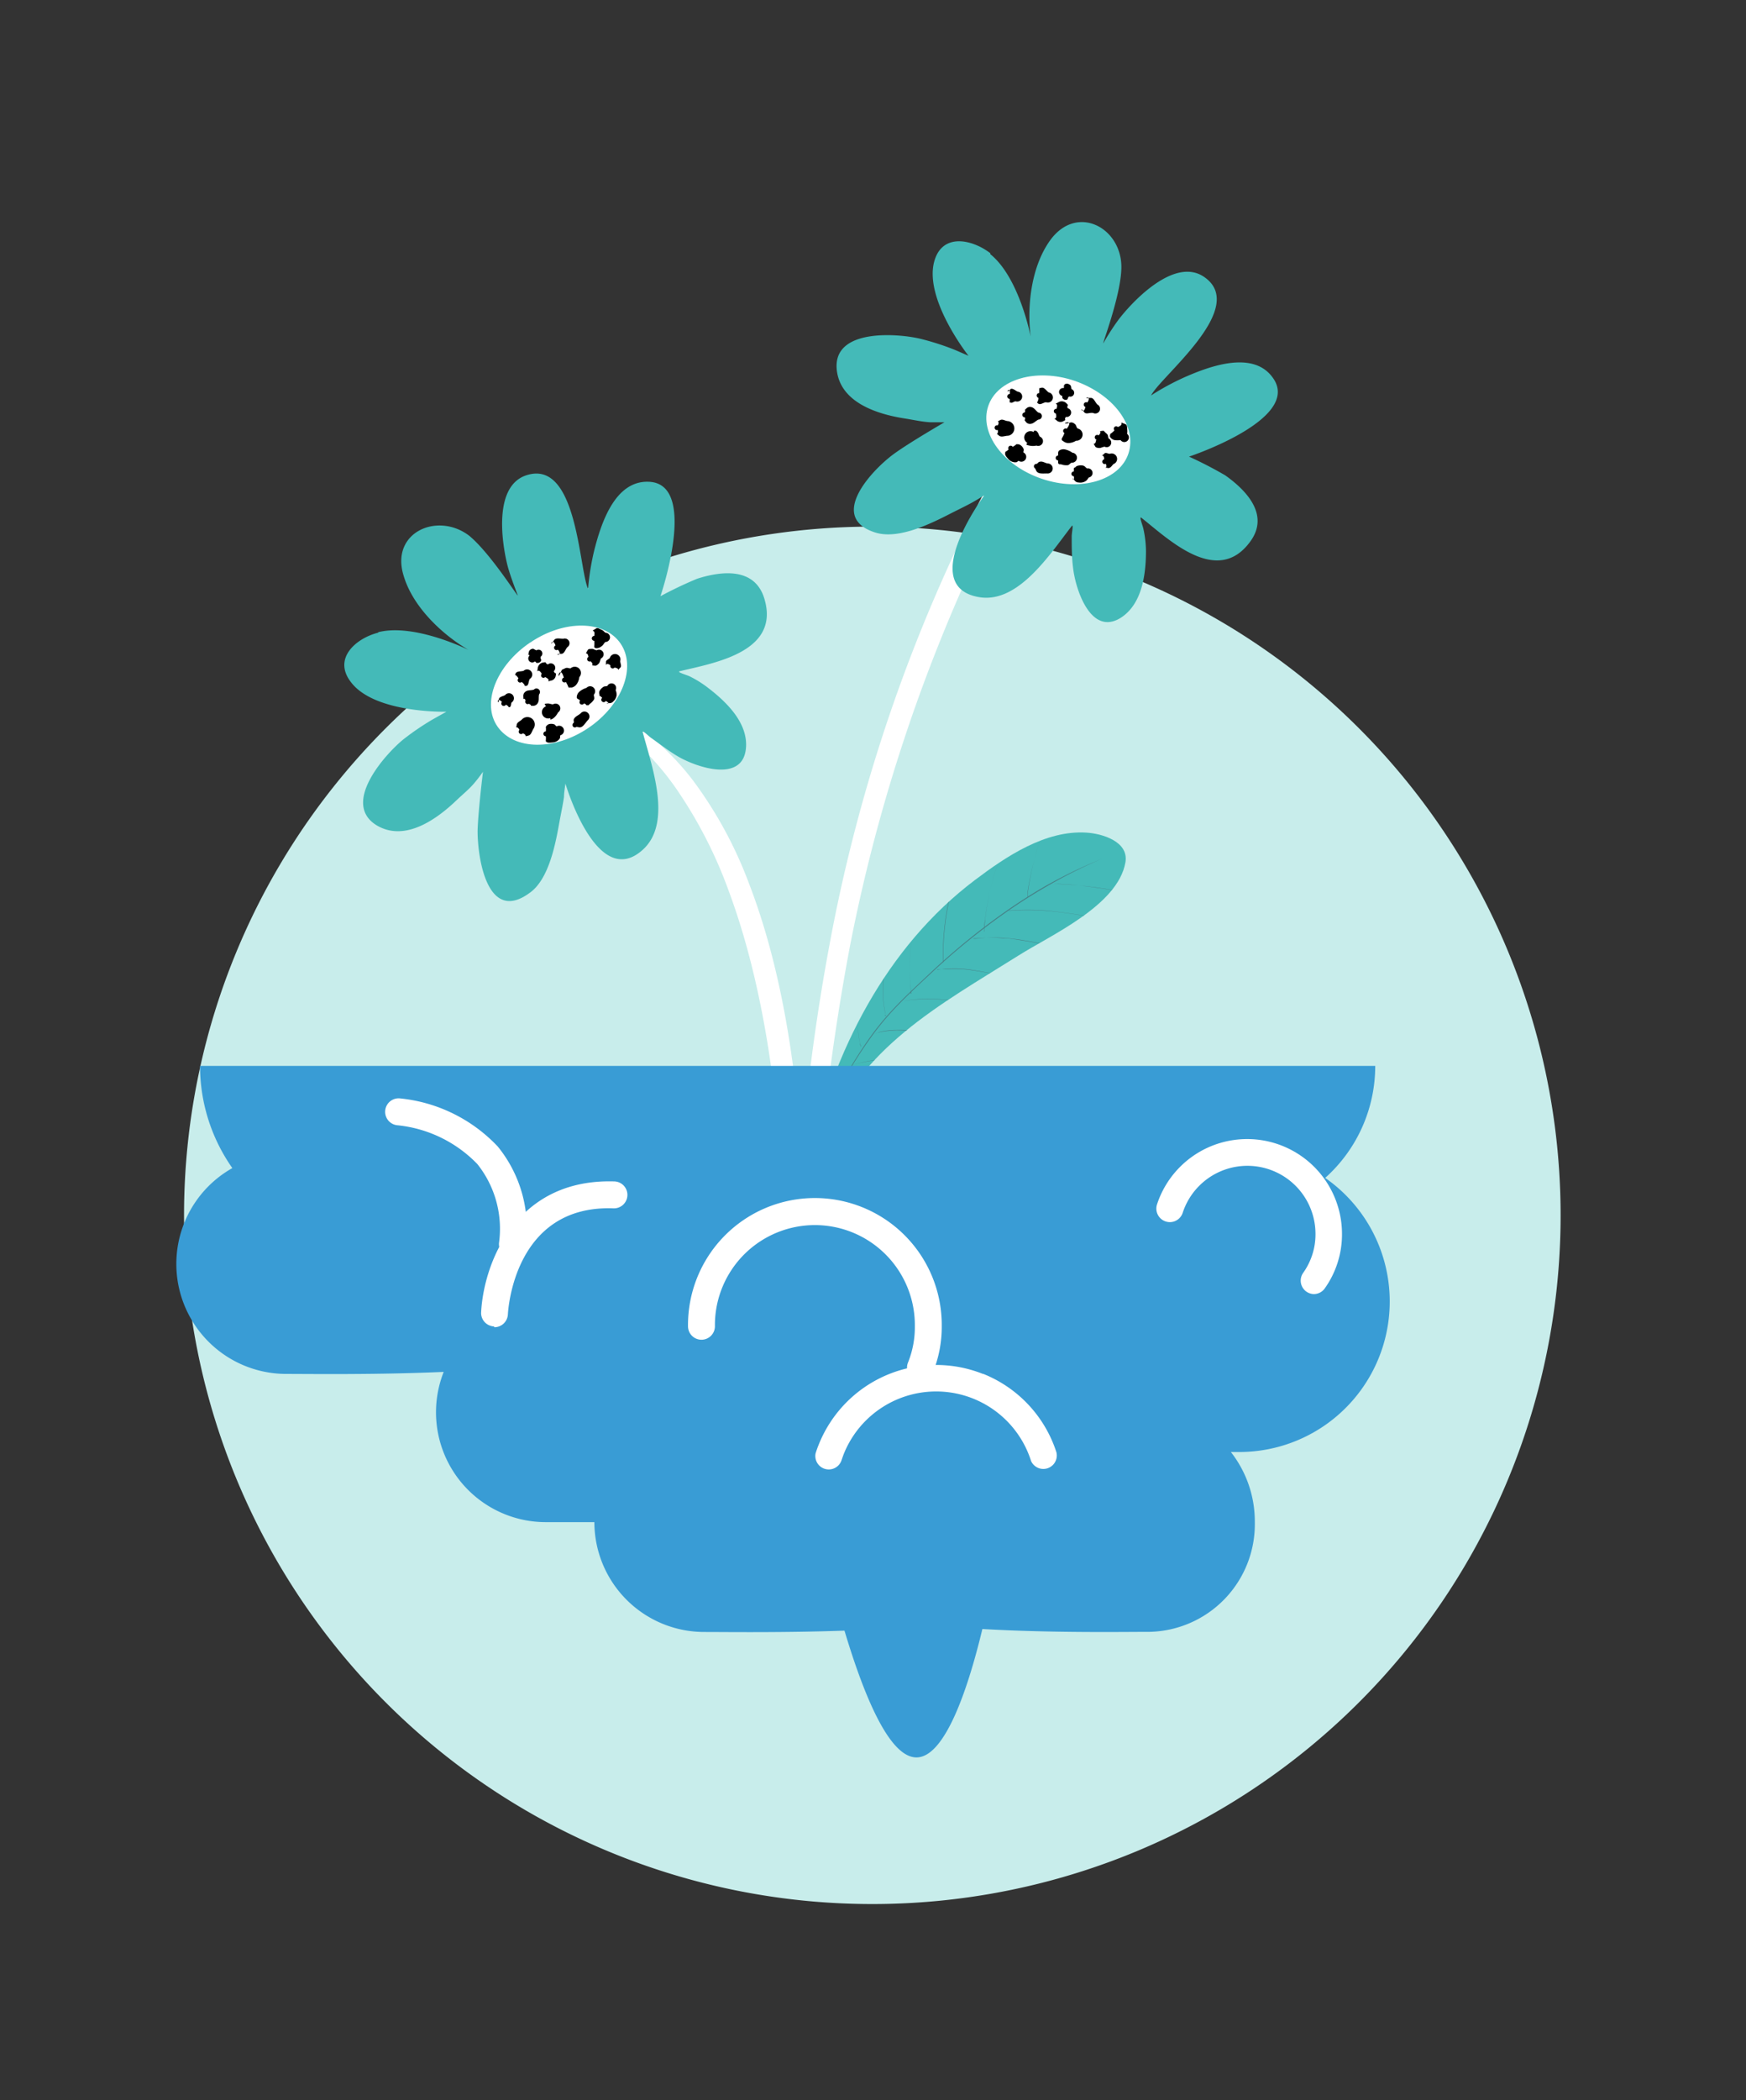 <svg xmlns="http://www.w3.org/2000/svg" xmlns:xlink="http://www.w3.org/1999/xlink" id="Layer_1" data-name="Layer 1" viewBox="0 0 129.78 156"><rect x="0" y="0" width="129.78" height="156" fill="#333333" stroke="none"/><defs><style>.cls-1{fill:none;}.cls-2{clip-path:url(#clip-path);}.cls-3{fill:#c8edeb;}.cls-10,.cls-4{fill:#fff;}.cls-4,.cls-5,.cls-7,.cls-8,.cls-9{fill-rule:evenodd;}.cls-5{fill:#44bab8;}.cls-6{clip-path:url(#clip-path-2);}.cls-7{fill:#457f85;}.cls-9{fill:#399cd5;}</style><clipPath id="clip-path"><rect class="cls-1" x="-63.47" y="-268" width="500" height="500"></rect></clipPath><clipPath id="clip-path-2"><path class="cls-1" d="M72.48,65.36c-6.62,5-10.58,12.84-12.32,20.81l1.12-1.49c2.64-6.9,8.55-10,14.46-13.72,2.39-1.5,7.37-3.7,7.93-6.9.27-1.56-1.75-2.14-2.9-2.22h-.43c-2.9,0-5.64,1.87-7.86,3.53"></path></clipPath></defs><title>5778373</title><g class="cls-2"><path class="cls-3" d="M116,90.28A51.16,51.16,0,1,1,64.83,39.12,51.16,51.16,0,0,1,116,90.28"></path><path class="cls-4" d="M77.32,29.37c-1.1,1.7-2.15,3.43-3.11,5.21-1.22,2.27-2.35,4.51-3.38,6.75A121.16,121.16,0,0,0,61.69,70a155.1,155.1,0,0,0-2.12,15.65c-.39-6.23-1.43-13.63-3.89-20A30.84,30.84,0,0,0,51.53,58a19.93,19.93,0,0,0-4.18-4.08,3.09,3.09,0,0,0-.81-.55,2.15,2.15,0,0,0-.75,0,.06.06,0,0,0-.08,0,.06.06,0,0,0,0,.08,3,3,0,0,0,.3.67,4.52,4.52,0,0,0,.73.57,20.34,20.34,0,0,1,3.67,4.11,33.49,33.49,0,0,1,3.77,7.42c2.79,7.51,3.76,16.37,4,23l.44,12.54.1,4.79c-.18-3-1.59-.32,0,.65v.09s0,.19,0,.19h0v-.29h0v.28a3.07,3.07,0,0,0,.61,0,3.22,3.22,0,0,0,.61.07s0-.16,0-.21v-.08c1.73-1,.1-4,0-.06v-1.32c0-.7,0-1.4,0-2.09.1-4.63.36-9.1.68-13.46a169.59,169.59,0,0,1,2.55-20A125,125,0,0,1,72.29,42c1-2.21,2.08-4.46,3.25-6.71m-15.62,72h0v.27c0-.09,0-.19,0-.28"></path><path class="cls-5" d="M60.15,86.17c1.75-8,5.71-15.82,12.32-20.8,2.32-1.75,5.23-3.71,8.28-3.52,1.15.07,3.18.65,2.9,2.22-.56,3.19-5.54,5.39-7.93,6.9-5.91,3.71-11.82,6.82-14.46,13.72"></path></g><g class="cls-6"><path class="cls-7" d="M60.83,84l.09-.18.08-.18c.52-1.11,1-2.2,1.64-3.26a32.93,32.93,0,0,1,2.17-3.42A20.27,20.27,0,0,1,66.43,75c.87-.93,1.8-1.79,2.72-2.65a50.21,50.21,0,0,1,6-4.84q1.27-.87,2.61-1.64a37,37,0,0,1,4.13-2.07s0,0,0,0h0a36.43,36.43,0,0,0-4.15,2c-.89.51-1.76,1.06-2.61,1.64a50.3,50.3,0,0,0-6,4.85c-.92.87-1.86,1.73-2.73,2.66a20.82,20.82,0,0,0-1.62,1.95,33.43,33.43,0,0,0-2.16,3.43q-.88,1.59-1.63,3.26l-.08.19-.08.19h0"></path><path class="cls-7" d="M63.33,79.12a13.94,13.94,0,0,1,1.86-.39,14.33,14.33,0,0,1,1.89-.15h0a13.35,13.35,0,0,0-1.9.13,13,13,0,0,0-1.85.41h0"></path><path class="cls-7" d="M65.09,76.75l.31-.07a6.5,6.5,0,0,1,1.25-.14c1.22,0,2.51.2,3.69.12h0c-1.19.07-2.47-.18-3.69-.15a5.35,5.35,0,0,0-1.26.15l-.3.1s0,0,0,0h0"></path><path class="cls-7" d="M67.18,74.36l.47-.07a12.08,12.08,0,0,1,1.91-.06c1.2.05,2.43.23,3.56.39h0c-1.14-.16-2.36-.36-3.56-.41a10.68,10.68,0,0,0-1.92.07l-.47.08s0,0,0,0h0"></path><path class="cls-7" d="M69.67,72l.58,0a9.73,9.73,0,0,1,1.36,0c1.5.14,3,.56,4.48.7h0c-1.52-.15-3-.59-4.48-.73a8.74,8.74,0,0,0-1.36,0l-.58.06h0"></path><path class="cls-7" d="M72.37,69.7l.22,0a10.67,10.67,0,0,1,2,0c.53,0,1,.11,1.57.19,1.22.2,2.44.46,3.66.6h0c-1.22-.15-2.44-.43-3.66-.63-.52-.09-1.05-.16-1.58-.19a9.15,9.15,0,0,0-2,.06l-.23,0s0,0,0,0h0"></path><path class="cls-7" d="M75,67.66a17.57,17.57,0,0,1,2.76,0c1.36.11,2.72.34,4.1.59h0a39.5,39.5,0,0,0-4.1-.61,16.84,16.84,0,0,0-2.77,0h0"></path><path class="cls-7" d="M78.3,65.65c1.09,0,2.18.15,3.26.3s2.16.34,3.22.59h0s0,0,0,0c-1.06-.25-2.14-.46-3.22-.61s-2.17-.24-3.27-.28h0"></path><path class="cls-7" d="M76.37,66.63a.36.36,0,0,0,0-.06,2.53,2.53,0,0,0,0-.26A23.18,23.18,0,0,1,77,63.43a19.4,19.4,0,0,1,1.12-3.07h0A19.52,19.52,0,0,0,77,63.42a21.83,21.83,0,0,0-.6,2.88,2.57,2.57,0,0,0,0,.26s0,0,0,.07h0"></path><path class="cls-7" d="M73.14,69.2c0-.06,0-.12,0-.18,0-.25.05-.5.08-.74A19.66,19.66,0,0,1,74,64.66a24.23,24.23,0,0,1,1.85-4.24h0A24.29,24.29,0,0,0,74,64.65a19.19,19.19,0,0,0-.77,3.63c0,.24-.06.49-.07.74,0,.06,0,.12,0,.19h0"></path><path class="cls-7" d="M70.12,71.49c0-.09,0-.18,0-.28s0-.43,0-.65a19.82,19.82,0,0,1,.43-3.66,16.76,16.76,0,0,1,1.56-4.32s0,0,0,0h0a16.63,16.63,0,0,0-1.59,4.32,19.13,19.13,0,0,0-.43,3.66c0,.22,0,.43,0,.65s0,.18,0,.28h0"></path><path class="cls-7" d="M67.69,73.8c0-.13,0-.26,0-.39a14.27,14.27,0,0,1,.08-3.53,20.3,20.3,0,0,1,1-3.81h0a20.18,20.18,0,0,0-1,3.8,13.52,13.52,0,0,0-.07,3.54c0,.13,0,.26.05.39h0"></path><path class="cls-7" d="M65.8,75.47a.26.26,0,0,1,0-.05c0-.07,0-.14,0-.21a8.11,8.11,0,0,1-.12-2.44,22.59,22.59,0,0,1,.85-4h0a22.16,22.16,0,0,0-.87,4,8.09,8.09,0,0,0,.13,2.45c0,.07,0,.14.05.21l0,.05h0"></path><path class="cls-7" d="M64,77.79c0-.1-.05-.21-.08-.31a7.41,7.41,0,0,1-.15-1.27,16.74,16.74,0,0,1,.18-2.4h0a17.54,17.54,0,0,0-.18,2.41,6.08,6.08,0,0,0,.15,1.28c0,.1.05.21.09.31h0"></path></g><g class="cls-2"><path class="cls-5" d="M28.1,47c-1.6.4-3.41,1.9-2,3.69,1.78,2.32,7.08,2.18,7.08,2.18l-1,.56A19.58,19.58,0,0,0,30,54.91c-1.25,1-4.71,4.75-2,6.4,2.13,1.27,4.52-.51,5.93-1.86.47-.45,1-.87,1.39-1.36.21-.24.58-.76.58-.76s-.37,3-.4,4.41c0,2,.72,6.88,3.85,4.6,1.45-1,1.94-3.64,2.24-5.32.11-.6.24-1.2.33-1.81,0-.32.11-1,.11-1s2.34,8,5.75,4.91c2.21-2,.68-6.15,0-8.71-.07-.24.43.28.64.42.64.45,1.25.93,1.92,1.33,1.39.83,4.82,2,5.1-.52.21-1.89-1.41-3.48-2.83-4.56a8,8,0,0,0-1.29-.81c-.26-.14-1.06-.34-.79-.41,2.44-.6,7.48-1.38,6.29-5.37-.71-2.4-3.24-2.06-5-1.5a30.19,30.19,0,0,0-2.73,1.3s2.85-8.31-.83-8.5c-2.58-.14-3.6,3.16-4.1,5.13a19.18,19.18,0,0,0-.44,2.7s0,.18,0,.14c-.7-1.46-.79-9.72-4.61-8.45-2.37.79-1.86,4.77-1.4,6.65.16.64.53,1.63.77,2.25.12.32-2-3.09-3.6-4.41C32.53,38,29,39.54,30,42.76c.69,2.36,2.94,4.43,4.83,5.52,0,0-4-2-6.71-1.32"></path><path class="cls-4" d="M39.43,47.72c2.51-1.7,5.51-1.66,6.7.09s.12,4.56-2.39,6.26S38.24,55.73,37,54s-.12-4.56,2.39-6.26"></path><path class="cls-8" d="M39.26,48.6c0,.25-.08-.19.1.1a.29.29,0,1,0,.4.43c.08.06.1.09.09.11h.06a.29.29,0,0,0,.28-.11c.1-.17-.05-.15,0-.35a.28.28,0,1,0-.32-.47c-.21-.08-.19-.17-.4-.08a.31.31,0,0,0-.17.29Z"></path><path class="cls-8" d="M38.28,50.14c.06,0,.15.08.26.25a.18.18,0,0,0,.24.27c.16.13.22.22.22.29l.1,0c.21,0,.17-.34.28-.52a.38.38,0,1,0-.46-.6c-.22.07-.54,0-.61.24Z"></path><path class="cls-8" d="M40.53,50.3c.59.29-.14.4.5.24a.43.43,0,0,0,.28-.36c.05-.33,0,0-.15-.32a.33.33,0,0,0-.44-.5c-.31-.16,0-.19-.33-.15a.49.49,0,0,0-.41.37c-.09.65-.05-.09.29.47a.18.18,0,0,0,0,.25.18.18,0,0,0,.25,0"></path><path class="cls-8" d="M39.33,52.29c.35.18-.12.12.27.14a.39.39,0,0,0,.33-.14c.18-.22.08-.43.14-.71a.26.26,0,1,0-.39-.35c-.27.08-.49,0-.68.2a.39.39,0,0,0-.1.34c0,.39,0-.07.17.26a.18.18,0,0,0,.26.24"></path><path class="cls-8" d="M37.08,52c-.05.47-.23-.3.23.14a.18.18,0,1,0,.29.21c.15.07.2.13.21.18l.07,0c.13-.05.08-.24.15-.35a.37.37,0,1,0-.49-.54c-.18.09-.45.12-.46.32Z"></path><path class="cls-8" d="M38.87,54.47c.4.19,0,.28.41.17.21-.05.26-.34.38-.52a.55.55,0,0,0-.85-.69c-.13.14-.37.21-.4.4-.08.42,0,0,.2.39a.18.18,0,1,0,.25.26"></path><path class="cls-8" d="M40.57,54a1.09,1.09,0,0,1,0,.33.18.18,0,0,0,0,.36,1.26,1.26,0,0,1,0,.31l0,.06c.11.15.32.11.51.09a.68.68,0,0,0,.48-.23c.11-.14.05-.13.09-.3a.36.36,0,1,0-.27-.66c-.14-.08-.08-.13-.24-.17a.66.66,0,0,0-.33,0,.42.42,0,0,0-.21.16Z"></path><path class="cls-8" d="M40.53,52.37s0,0,.05.1a.46.46,0,0,0,.33.87c0,.07,0,.1,0,.11h0c.08,0,.17-.06.24-.11a1.26,1.26,0,0,0,.33-.42.35.35,0,0,0-.37-.6c-.16,0-.25-.07-.41-.06s-.18,0-.22.07Z"></path><path class="cls-8" d="M41.68,49.94c-.36.83-.07-.67.23.4a.18.18,0,1,0,.15.32,2,2,0,0,1,.2.41l.08,0c.05,0,.11,0,.17,0a.62.62,0,0,0,.31-.19,1.07,1.07,0,0,0,.24-.58.46.46,0,0,0-.65-.65c-.16,0-.25-.09-.42,0s-.22.07-.25.16Z"></path><path class="cls-8" d="M41.09,47.68c-.27.4,0-.38.2.27a.18.18,0,1,0,.18.31c.44.53-.36.33.12.31h.13c.24,0,.29-.33.46-.5a.35.35,0,0,0-.31-.62c-.25,0-.57-.1-.7.12l-.07.11"></path><path class="cls-8" d="M44.17,48l0,.07a.18.18,0,0,0,.14.08.55.55,0,0,0,.37-.12c.17-.11.17-.19.31-.34A.34.34,0,1,0,45,47c-.14-.11-.14-.16-.31-.23s-.27-.16-.39-.08c-.53.33,0-.05-.13.55a.18.18,0,1,0,0,.36,1.87,1.87,0,0,1,0,.38"></path><path class="cls-8" d="M43.9,49.12c.36.34-.14.29.35.33.1,0,.19-.09.26-.16s.09-.21.16-.38a.34.34,0,1,0-.3-.61c-.18,0-.22-.11-.4-.1s-.24,0-.3.12c-.25.43,0,0,.07.48a.18.18,0,0,0,.17.32"></path><path class="cls-8" d="M42.93,51.92s.08,0,.19.12a.18.18,0,1,0,.29.21c.17.07.18.12.16.14h.12c.05,0,.08,0,.12-.08a1.18,1.18,0,0,0,.33-.33c.07-.13,0-.23,0-.38a.37.37,0,1,0-.55-.5,1.47,1.47,0,0,0-.51.27.57.57,0,0,0-.21.46Z"></path><path class="cls-8" d="M44.56,51.69s.07,0,.2.15a.18.18,0,1,0,.27.23c.5.28-.2.16.19.16h.11a.37.37,0,0,0,.27-.14.74.74,0,0,0,.23-.43.84.84,0,0,0-.07-.4.34.34,0,0,0-.61-.31c-.15.06-.22,0-.35.11a.77.77,0,0,0-.24.28.34.34,0,0,0,0,.25Z"></path><path class="cls-8" d="M45.7,49.6c.51.06,0,.39.4,0,.13-.12,0-.32,0-.5a.4.4,0,1,0-.77-.23c-.09.12-.3.16-.29.31,0,.51-.08-.07.33.24a.18.18,0,0,0,.33.14"></path><path class="cls-8" d="M42.84,54c.17,0,.22.07.38,0s.31-.32.46-.49a.37.37,0,1,0-.53-.51c-.15.13-.35.2-.46.36s0,.19-.05.34a.18.18,0,1,0,.21.29"></path><path class="cls-5" d="M73.61,18.81c-1.29-1-3.57-1.57-4.17.62-.76,2.82,2.55,7,2.55,7L71,26a19.59,19.59,0,0,0-2.53-.82c-1.54-.39-6.63-.88-6.27,2.32.28,2.47,3.14,3.29,5.07,3.59.64.1,1.28.25,1.93.28.32,0,1,0,1,0s-2.61,1.51-3.76,2.35c-1.58,1.15-5,4.73-1.34,5.85,1.71.51,4.07-.66,5.59-1.44.55-.28,1.1-.54,1.64-.84.28-.16.83-.49.83-.49s-5,6.72-.43,7.55c2.94.54,5.31-3.19,6.93-5.27.15-.2,0,.51,0,.76,0,.78,0,1.55.1,2.33.18,1.62,1.31,5.06,3.5,3.75,1.63-1,1.92-3.24,1.92-5A8,8,0,0,0,85,39.34c-.05-.29-.37-1.05-.15-.87,2,1.58,5.63,5.12,8.08,1.76,1.47-2-.32-3.83-1.86-4.92a30.11,30.11,0,0,0-2.69-1.39s8.34-2.76,6.27-5.8C93.22,26,90,27.17,88.1,28a19,19,0,0,0-2.41,1.29s-.14.11-.12.07c.74-1.44,7.26-6.52,3.93-8.79-2.06-1.41-4.93,1.41-6.15,2.91-.42.51-1,1.41-1.33,2-.18.29,1.28-3.43,1.33-5.54.08-3-3.27-4.83-5.27-2.12-1.46,2-1.75,5-1.47,7.19,0,0-.83-4.38-3-6.13"></path><path class="cls-4" d="M79.88,28.29c2.88,1,4.66,3.38,4,5.39s-3.55,2.86-6.43,1.89-4.66-3.38-4-5.39,3.56-2.86,6.43-1.89"></path><path class="cls-8" d="M79.07,28.68c-.2.15.1-.18,0,.15a.29.29,0,0,0-.11.58c0,.1,0,.14,0,.14l0,0a.28.28,0,0,0,.26.15c.2,0,.09-.13.25-.25a.28.28,0,1,0,.18-.54c-.07-.22,0-.25-.18-.36a.31.31,0,0,0-.33,0Z"></path><path class="cls-8" d="M77.25,28.84c0,.06,0,.17,0,.36a.18.18,0,0,0-.07.35.51.51,0,0,1-.1.35l.08.07c.16.14.38-.07.59-.09a.38.38,0,1,0,.2-.73c-.19-.13-.34-.42-.56-.34Z"></path><path class="cls-8" d="M78.49,30.73c.13.65-.4.13.11.55a.43.43,0,0,0,.45,0c.3-.16,0,0,.17-.31a.33.33,0,0,0,.13-.65c-.06-.35.16-.1-.08-.36a.49.49,0,0,0-.54-.11c-.57.32,0-.09-.2.52a.18.18,0,0,0-.2.16.18.18,0,0,0,.16.19"></path><path class="cls-8" d="M76.18,31c.07.39-.17,0,.05.31a.39.39,0,0,0,.31.18c.28,0,.39-.19.64-.32a.26.26,0,0,0,0-.52c-.22-.16-.3-.38-.57-.42a.38.38,0,0,0-.33.12c-.28.27,0-.08-.11.29a.18.18,0,1,0,0,.36"></path><path class="cls-8" d="M75.05,29c-.41.25.1-.36,0,.27a.18.18,0,1,0,0,.36c0,.16,0,.24,0,.27l.06,0c.12.07.24-.08.38-.09a.37.37,0,1,0,.14-.72c-.18-.09-.37-.28-.53-.18Z"></path><path class="cls-8" d="M74.16,31.93c.09.43-.23.16.11.44.17.13.43,0,.65,0a.55.55,0,0,0,0-1.09c-.19,0-.39-.17-.56-.08-.38.19,0,0-.19.4a.18.18,0,1,0-.05.35"></path><path class="cls-8" d="M75.55,33a1.1,1.1,0,0,1-.28.19.18.18,0,1,0-.3.2,1.24,1.24,0,0,1-.25.18l0,.07c-.05.18.11.32.23.46a.69.69,0,0,0,.47.24c.18,0,.13,0,.29-.11a.36.36,0,1,0,.36-.62c0-.16.06-.14,0-.29a.66.66,0,0,0-.21-.25.42.42,0,0,0-.26-.07Z"></path><path class="cls-8" d="M76.84,32s0,0,0,.1a.46.46,0,0,0-.49.79c0,.08-.05.09-.07.09l0,0c0,.08.15.1.23.12a1.23,1.23,0,0,0,.53,0,.35.35,0,0,0,.26-.66c-.1-.12-.09-.24-.2-.36S77,32,76.89,32Z"></path><path class="cls-8" d="M79.47,31.42c-.88.21.49-.46-.18.43a.18.18,0,1,0-.17.32,2,2,0,0,1-.2.4l0,.09c0,.06.07.08.12.12a.63.63,0,0,0,.34.13,1.09,1.09,0,0,0,.6-.17.46.46,0,0,0,.12-.91c-.12-.11-.08-.25-.23-.35a.38.38,0,0,0-.29-.1Z"></path><path class="cls-8" d="M80.91,29.58c-.48,0,.29-.25-.09.32a.18.18,0,1,0-.14.33c-.15.67-.48-.09-.17.29l.08.1c.14.19.43,0,.67.06a.35.35,0,0,0,.31-.63c-.18-.18-.27-.52-.52-.49h-.13"></path><path class="cls-8" d="M82.52,32.23l0,.08a.17.17,0,0,0,0,.16.55.55,0,0,0,.31.22,1.43,1.43,0,0,0,.46,0,.34.34,0,1,0,.49-.46,1.13,1.13,0,0,0,0-.38c0-.14,0-.31-.17-.36-.58-.22.07,0-.52.23a.18.18,0,0,0-.25,0,.18.18,0,0,0,0,.25,1.84,1.84,0,0,1-.29.25"></path><path class="cls-8" d="M81.47,32.69c-.05.49-.31.06-.06.48.05.09.19.1.29.11s.22-.06.4-.1a.34.34,0,1,0,.3-.61c-.07-.17,0-.24-.17-.38S82.07,32,82,32c-.49.06,0,0-.34.34a.18.18,0,1,0-.15.32"></path><path class="cls-8" d="M78.65,33.61s0,.08,0,.23a.18.18,0,1,0,0,.36c0,.18,0,.22,0,.21l.08.08s.09,0,.13,0a1.18,1.18,0,0,0,.46.07c.15,0,.19-.12.33-.19a.37.37,0,0,0,.06-.74,1.47,1.47,0,0,0-.53-.24.56.56,0,0,0-.49.11Z"></path><path class="cls-8" d="M79.82,34.77s0,.06,0,.25a.18.18,0,0,0,0,.36c.08.57-.24-.07,0,.24l.07.09a.36.36,0,0,0,.28.13.74.74,0,0,0,.49-.08c.15-.09.16-.15.27-.29a.34.34,0,0,0-.12-.67c-.14-.08-.14-.16-.29-.21a.76.76,0,0,0-.37,0,.34.34,0,0,0-.22.12Z"></path><path class="cls-8" d="M82.17,34.42c.26.45-.3.25.21.35.18,0,.26-.18.39-.3a.4.4,0,1,0-.28-.76c-.15,0-.31-.14-.42,0-.38.35,0-.11,0,.41a.18.18,0,0,0,.09.35"></path><path class="cls-8" d="M76.94,34.8c.09.14.07.22.22.31s.44.06.67.06a.37.37,0,1,0,.09-.74c-.19,0-.37-.16-.57-.14s-.16.1-.3.17a.18.18,0,0,0-.1.34"></path></g><g class="cls-2"><path class="cls-9" d="M14.87,79.25a13.18,13.18,0,0,0,2.4,7.52,8.17,8.17,0,0,0,4,15.29c1.86,0,6.68.07,11.71-.15a8.16,8.16,0,0,0,7.6,11.16h3.6a8.17,8.17,0,0,0,8.16,8.16c1.7,0,5.88.06,10.43-.1,1.6,5.34,3.56,9.81,5.62,9.39,1.82-.37,3.42-4.48,4.63-9.51,5.24.3,10.5.21,12.43.21a8,8,0,0,0,7.82-8.17,8.36,8.36,0,0,0-1.78-5.19c.2,0,.4,0,.61,0a11.18,11.18,0,0,0,6.4-20.36,11.15,11.15,0,0,0,3.72-8.32H14.87"></path><path class="cls-10" d="M97.67,96.13a1,1,0,0,1-.81-1.57,4.93,4.93,0,0,0,.92-2.9,5.06,5.06,0,0,0-9.87-1.57A1,1,0,0,1,86,89.47a7.05,7.05,0,0,1,13.75,2.19,6.92,6.92,0,0,1-1.29,4.06,1,1,0,0,1-.81.41"></path><path class="cls-10" d="M68.41,102.59a1,1,0,0,1-.92-1.37A7,7,0,0,0,68,98.52a7.43,7.43,0,1,0-14.86-.17c0,.06,0,.11,0,.17a1,1,0,0,1-2,0A9.42,9.42,0,1,1,70,98.33v.19a9,9,0,0,1-.67,3.46,1,1,0,0,1-.92.61"></path><path class="cls-10" d="M73.07,102.05a9.37,9.37,0,0,1,5.45,5.82,1,1,0,0,1-1.88.66v0A7.4,7.4,0,0,0,62.72,108c-.07.18-.13.36-.19.53a1,1,0,0,1-1.91-.56v0c.07-.23.15-.45.24-.67a9.4,9.4,0,0,1,12.2-5.24"></path><path class="cls-10" d="M38.07,93.41H38a1,1,0,0,1-.91-1.07,7.71,7.71,0,0,0-1.61-5.87,9.59,9.59,0,0,0-5.92-2.88,1,1,0,1,1,.14-2A11.56,11.56,0,0,1,37,85.17a9.63,9.63,0,0,1,2.08,7.32,1,1,0,0,1-1,.91"></path><path class="cls-10" d="M36.71,98.53h0a1,1,0,0,1-.95-1h0c.16-3.5,2.45-10,9.91-9.77a1,1,0,1,1-.07,2c-7.37-.27-7.83,7.54-7.85,7.88a1,1,0,0,1-1,.95"></path></g></svg>